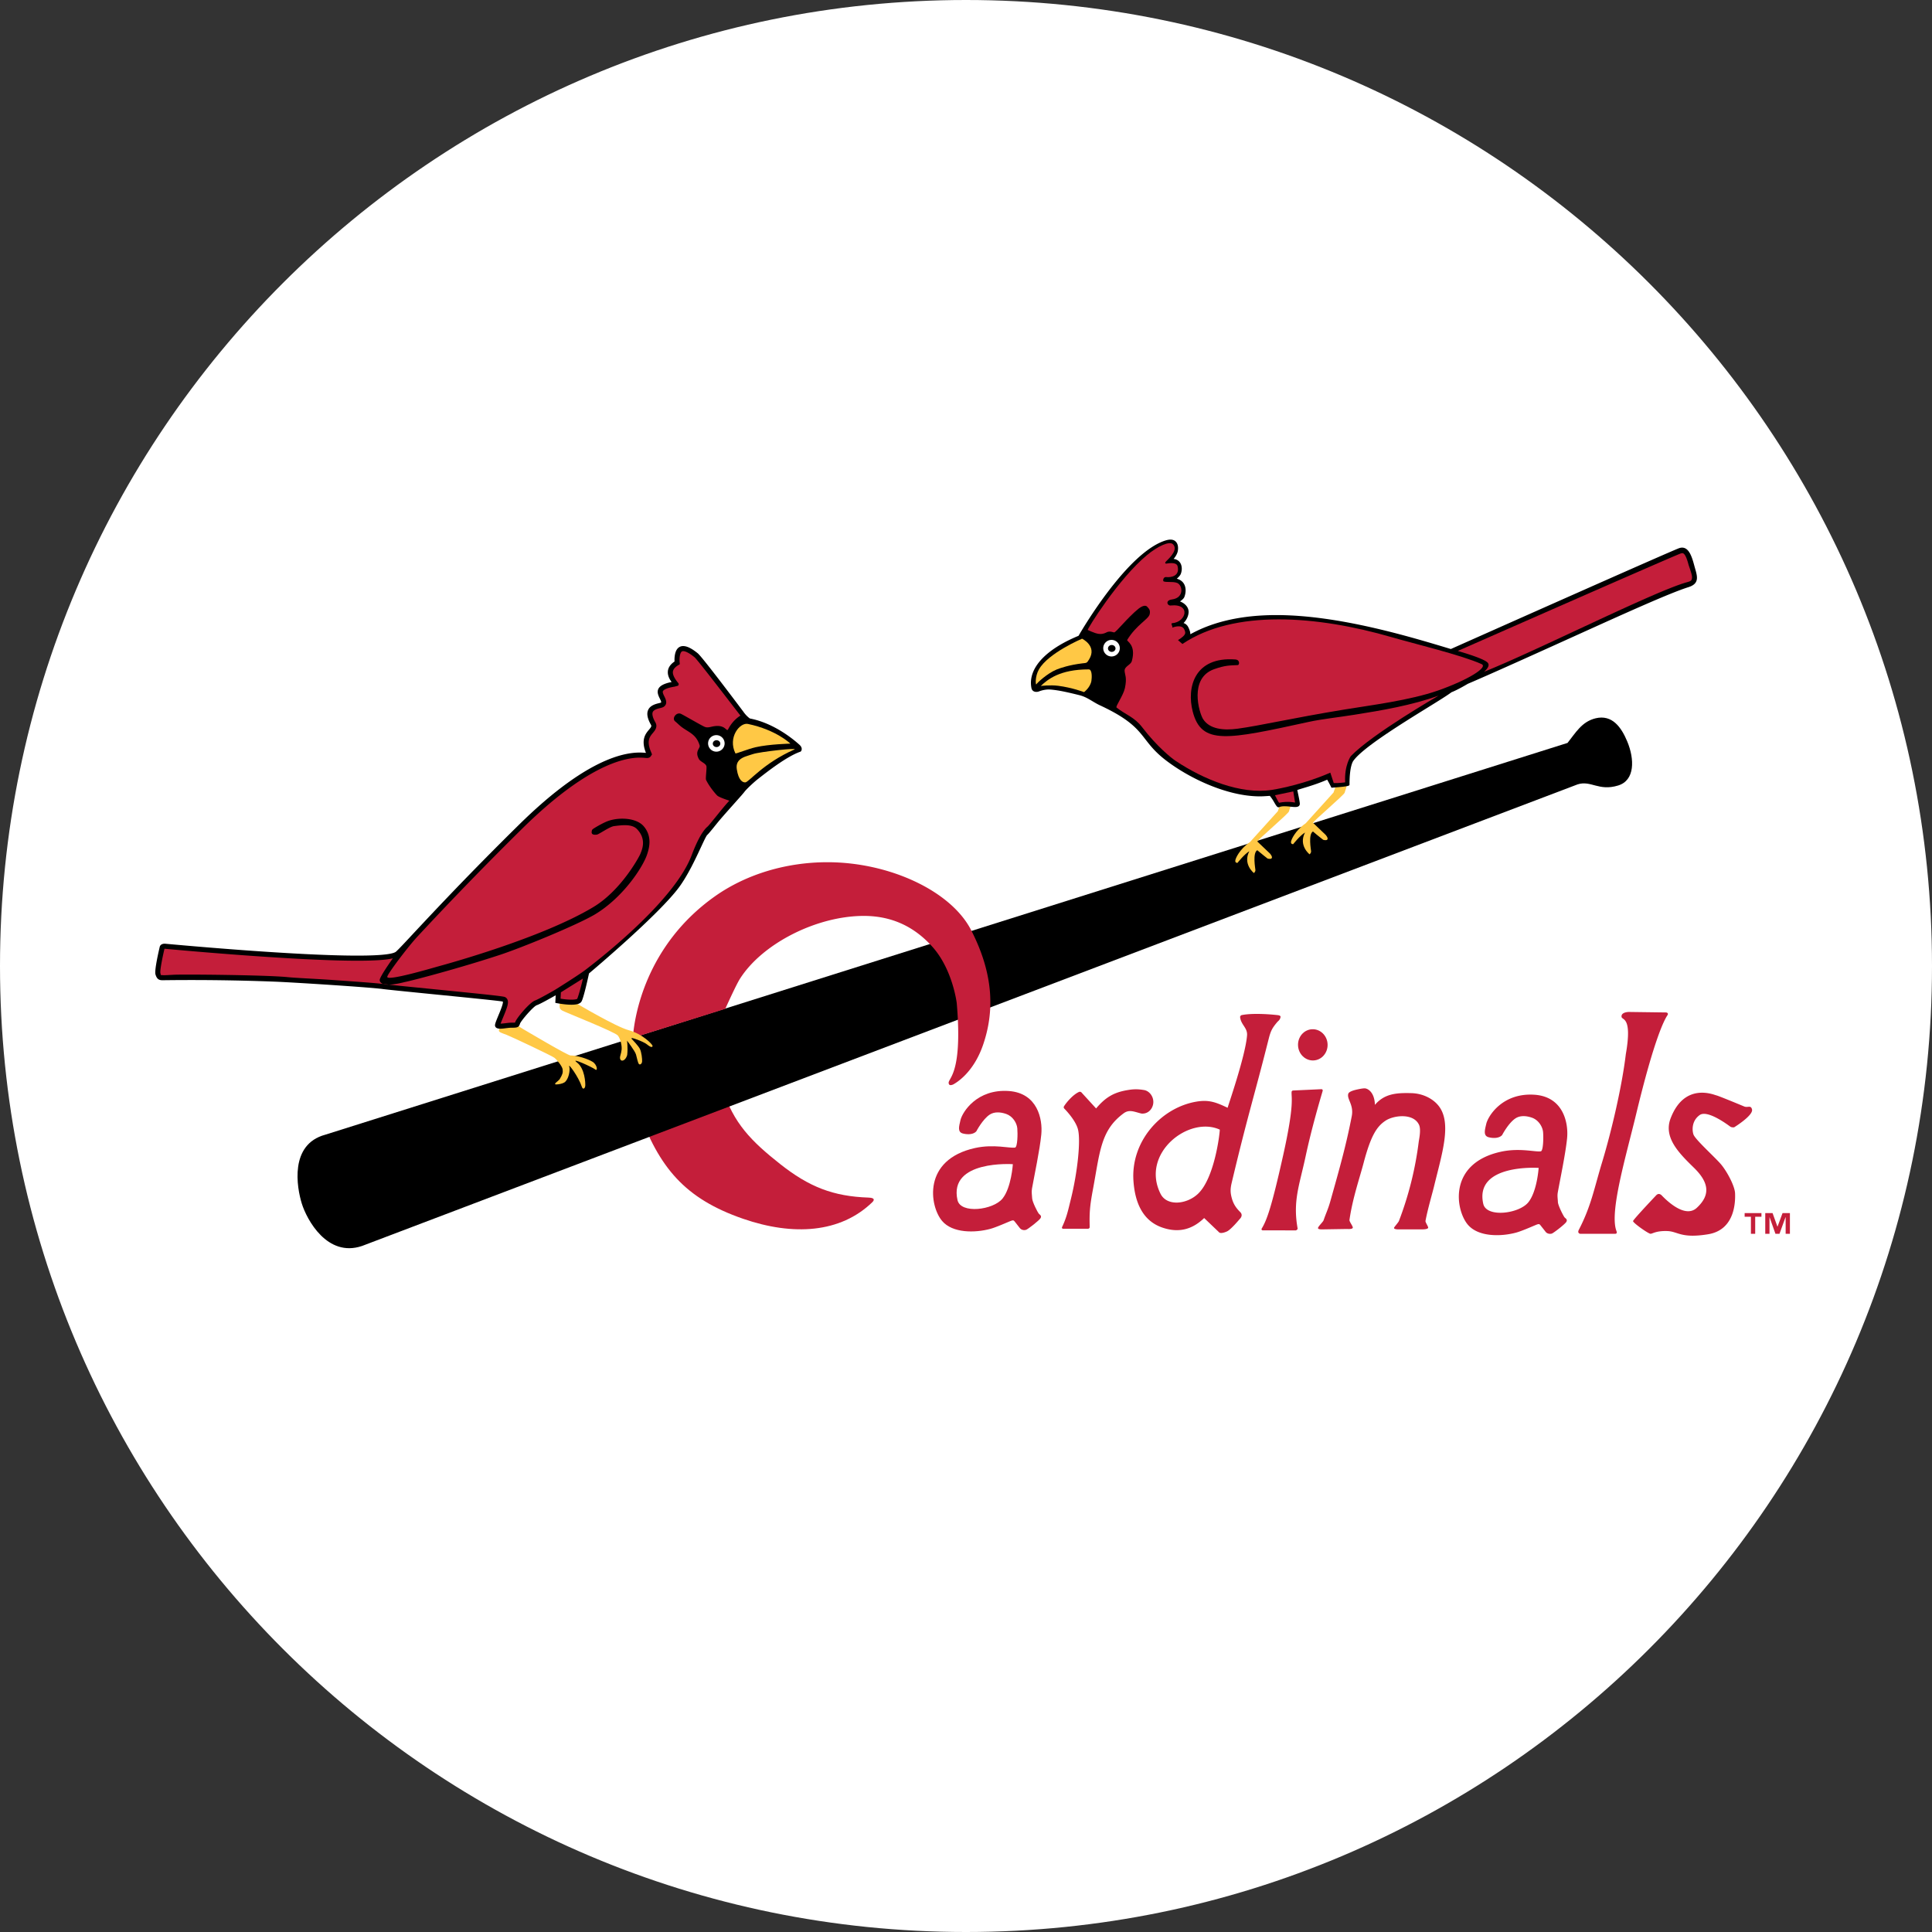<svg xmlns="http://www.w3.org/2000/svg" xml:space="preserve" style="enable-background:new 0 0 160 160" viewBox="0 0 160 160"><rect x="0" y="0" width="160" height="160" fill="#333333" stroke="none"/><path d="M80 157.5c-42.672 0-77.5-34.828-77.5-77.5S37.328 2.5 80 2.5s77.5 34.828 77.5 77.5-34.828 77.5-77.5 77.5z" style="fill:#fff"/><path d="M80 5c41.328 0 75 33.672 75 75s-33.672 75-75 75S5 121.328 5 80 38.672 5 80 5m0-5C35.828 0 0 35.828 0 80s35.828 80 80 80 80-35.828 80-80S124.172 0 80 0z" style="fill:#fff"/><path d="M52.858 91.916c1.714 4.779 3.854 7.349 8.679 9.017 4.151 1.435 8.064 1.184 10.703-1.371.12-.118.3-.361-.302-.382-2.939-.102-4.933-.881-7.351-2.796-2.347-1.858-3.856-3.362-4.745-6.219l-6.984 1.751z" style="fill-rule:evenodd;clip-rule:evenodd;fill:#c41e3a"/><path d="M29.984 103.185c-2.883.979-4.576-2.178-4.991-3.513-.413-1.335-1.035-4.889 1.929-5.696l102.894-32.45c.671-.835 1.168-1.755 2.324-2.04 1.371-.33 2.129.738 2.619 1.912.618 1.478.646 3.229-.753 3.654-1.622.495-2.25-.454-3.364-.09L29.984 103.185z"/><path d="M111.362 65.642c.01-.108.213-.533.138-.61-.092-.09-.689.149-.881.072l-.184.53-2.301 2.547c-.912.63-1.174 1.376-1.174 1.376-.161.387.138.351.138.351s.556-.712.979-.963c-.564 1.076.374 1.804.374 1.804s.136-.092.128-.254c-.008-.126-.249-1.407.154-1.635.32.282.848.689.848.689s.254.082.341-.018c.108-.123-.141-.395-.141-.395l-1.043-.994c-.046-.079 2.606-2.334 2.624-2.5M106.749 67.192c.01-.108.215-.533.138-.61-.09-.092-.687.146-.881.072l-.182.53-2.301 2.547c-.915.63-1.176 1.376-1.176 1.376-.159.387.138.351.138.351s.556-.712.979-.963c-.561 1.076.377 1.804.377 1.804s.136-.092.126-.254c-.008-.126-.248-1.407.154-1.635.323.279.851.689.851.689s.251.082.338-.018c.11-.123-.138-.395-.138-.395l-1.043-.994c-.05-.079 2.605-2.334 2.62-2.5" style="fill-rule:evenodd;clip-rule:evenodd;fill:#ffc845"/><path d="M78.594 89.794c-.264-.5 1.184-.428.638-6.729 0 0-.336-2.796-2.024-4.666-1.399-1.555-3.223-2.547-5.668-2.547-3.913 0-8.425 2.296-10.27 5.222-.284.454-.922 1.853-1.089 2.216l-.118.261-7.651 2.403.018-.228c.118-1.391.961-7.413 6.826-11.531 2.567-1.799 5.86-2.79 9.273-2.79 5.097 0 10.214 2.357 11.892 5.617 1.945 3.78 1.901 6.865.992 9.511-.817 2.375-2.291 3.177-2.488 3.285-.033.007-.262.115-.331-.024M88.116 91.619c.172-.282.72-.953 1.235-1.186.151-.069.249.08.249.08l1.174 1.284c.794-.946 1.509-1.353 2.68-1.532a3.586 3.586 0 0 1 1.24 0c.533.056.922.646.797 1.209-.11.484-.5.787-.956.746-.564-.128-.997-.374-1.471-.026-1.922 1.407-1.968 3.188-2.557 6.337-.256 1.373-.292 1.919-.264 3.075.005.154-.144.154-.144.154h-2.081s-.11-.038-.059-.146c.392-.83.5-1.402.733-2.337.541-2.188.828-4.856.574-5.773-.187-.687-.894-1.458-1.133-1.704a.15.15 0 0 1-.017-.181" style="fill-rule:evenodd;clip-rule:evenodd;fill:#c41e3a"/><path d="M107.498 86.586c-.033-.715.487-1.317 1.163-1.348.676-.033 1.25.52 1.284 1.233.033.715-.487 1.32-1.163 1.35-.675.031-1.251-.52-1.284-1.235" style="fill:#c41e3a"/><path d="m107.059 90.312 2.373-.11s.146-.002.1.161c-.213.725-.91 3.07-1.414 5.435-.505 2.355-1.063 3.662-.656 5.929.018.113-.144.169-.144.169l-2.765-.005s-.126-.041-.064-.144c.438-.717.833-1.842 1.771-6.045.958-4.297.671-4.769.705-5.281.002-.068.094-.109.094-.109M102.824 84.068c.787-.164 2.093-.1 2.985 0 .243.028.246.113.238.164-.038.236-.205.333-.272.412-.418.502-.536.707-.717 1.427-1.194 4.745-1.737 6.324-3.07 11.948-.102.459-.1.753.023 1.204.141.52.377.833.705 1.163.277.284-.049.569-.049.569s-.72.876-1.056 1.027c-.487.218-.63.092-.63.092l-1.258-1.202c-1.012.979-2.142 1.24-3.452.794-1.635-.554-2.278-2.07-2.403-3.864-.231-3.277 2.275-6.06 5.189-6.565 1.074-.187 1.666.059 2.611.505-.026 0 1.471-4.264 1.607-5.988.054-.643-.512-.879-.574-1.527-.008-.08.084-.149.123-.159m-1.807 9.483c-2.562-1.169-6.578 1.963-4.907 5.312.528 1.061 2.183.879 3.105 0 1.359-1.289 1.802-4.951 1.802-5.312M111.659 90.581c.059-.197.536-.31.733-.354.154-.033.443-.095.62-.095.243 0 .82.297.853 1.368.792-.933 1.788-1.005 3.021-.971.961.026 1.817.469 2.286 1.094 1.074 1.43.231 3.969-.407 6.611-.146.605-.543 1.95-.712 2.88-.018.108.233.464.223.556-.018.156-.525.141-.525.141h-1.988s-.366-.002-.31-.141c.033-.082.354-.433.402-.556a28.134 28.134 0 0 0 1.637-6.549c.026-.213.213-1.02.023-1.419-.469-.987-2.101-.782-2.772-.336-.71.472-1.209 1.207-1.812 3.49-.318 1.215-.92 2.942-1.174 4.733-.018.126.272.497.277.623.005.167-.472.123-.472.123l-2.07.033s-.379.018-.338-.128c.046-.156.41-.487.459-.625.2-.587.369-.897.571-1.617.805-2.86 1.302-4.633 1.763-7.005.183-.951-.421-1.405-.288-1.856M134.889 83.806l3.098.041s.233.033.102.233c-.272.405-1.097 1.976-2.598 8.22-.846 3.508-2.224 8.105-1.622 9.65.09.226-.085.226-.085.226h-2.929s-.248-.046-.105-.323c1.03-1.993 1.258-3.387 1.937-5.627.784-2.588 1.643-6.293 1.955-8.914.553-3.149-.31-2.801-.351-3.098-.058-.405.598-.408.598-.408M124.401 93.999c-.205.236-.643.302-1.109.184-.466-.118-.331-.579-.208-1.104.154-.669 1.363-2.608 4.018-2.416 2.357.174 2.801 2.316 2.678 3.598-.126 1.279-.579 3.416-.769 4.482-.054.297-.005.502.008.807.015.302.469 1.174.551 1.266.082.092.261.169.151.369-.113.2-1.071.935-1.207.976-.136.041-.379.033-.523-.159-.067-.092-.341-.433-.382-.487-.12-.154-.138-.184-.425-.067-.29.12-1.174.51-1.632.633-1.273.341-3.124.361-3.99-.656-1.04-1.227-1.642-5.079 2.729-6.042 1.555-.343 2.885.041 3.313-.036.205-.038.228-1.145.187-1.594-.041-.446-.379-1.002-.922-1.191-.495-.172-.987-.187-1.355.051-.592.384-1.113 1.386-1.113 1.386m-1.563 5.699c.264 1.163 2.965.825 3.733-.131.728-.904.853-2.847.853-2.847s-5.339-.366-4.586 2.978M145.095 91.878c.12.497-1.481 1.481-1.481 1.481s-.208.026-.323-.059c-.51-.379-1.947-1.371-2.531-.956-.723.518-.612 1.373-.505 1.632.19.448 1.773 1.86 2.278 2.457.502.6 1.138 1.799 1.158 2.398.023.597.044 3.013-2.232 3.385-2.275.372-2.493-.248-3.413-.266-.92-.023-1.184.226-1.358.226-.174 0-1.466-.91-1.445-1.053.018-.115 1.373-1.561 1.922-2.14.138-.144.308-.133.454.018.553.576 1.981 1.878 2.901 1.027 1.161-1.074 1.007-2.109-.241-3.326-1.248-1.217-2.534-2.506-1.924-4.09 1.158-3.016 3.587-1.94 3.785-1.899.141.028 1.484.576 2.298.917.306.13.562-.139.657.248" style="fill-rule:evenodd;clip-rule:evenodd;fill:#c41e3a"/><path d="M145.876 100.764h-.518v1.412h-.354v-1.412h-.52v-.302h1.391v.302zm2.358 1.412h-.354v-1.368h-.013l-.497 1.368h-.336l-.484-1.368h-.008v1.368h-.351v-1.714h.605l.402 1.12h.01l.415-1.12h.61v1.714z" style="fill:#c41e3a"/><path d="M41.433 85.085s-.133.167-.115.284c.018.115.231.182.633.331.4.151 3.741 1.73 3.956 1.896.218.167.653.71.687.958.033.277.003.405-.238.81-.049.082-.269.248-.336.312-.079.077-.067.136.041.133.21-.005.523-.064.679-.166.356-.236.5-1.033.4-1.33-.1-.3.766.84 1.048 1.696.079.248.266.154.282-.1.013-.223-.033-1.414-.682-1.914-.648-.5 1.299.4 1.496.566.233.197.192-.374-.205-.625-.4-.249-1.273-.53-1.832-.528-.236.003-3.703-2.057-3.936-2.191-.231-.133-.464-.3-.464-.3l-1.414.168zM46.357 83.022c-.018.4-.051.515.2.666.248.149 4.407 1.778 4.622 2.081.215.297.333.83.3 1.163-.033.333-.144.513-.133.697.008.12.1.266.282.184.184-.084.305-.356.315-.459.067-.594-.015-1.171-.015-1.171s.661.851.743 1.148c.082.3.154.682.238.782.084.1.248 0 .266-.2.018-.2-.049-.782-.182-1.048-.136-.267-.584-.723-.715-.871-.133-.151 1.012.254 1.312.505.3.251.451.251.451.118s-.848-.999-1.965-1.297c-1.112-.302-4.33-2.224-4.33-2.224-.456.018-1.389-.074-1.389-.074" style="fill:#ffc845"/><path d="M105.886 66.856c-.123 0-.205-.144-.356-.4a3.449 3.449 0 0 0-.369-.546c-.141.01-.53.038-.746.041h-.079c-2.744 0-5.929-1.535-7.872-3.054-.799-.628-1.209-1.156-1.607-1.668-.666-.856-1.294-1.668-3.751-2.811-.22-.1-.423-.223-.623-.341-.338-.202-.664-.397-1.069-.5-.864-.215-1.696-.412-2.391-.469a2.465 2.465 0 0 0-.192-.008 2.34 2.34 0 0 0-.789.161c-.215.08-.556.056-.623-.282-.305-1.561 1.066-3.154 3.902-4.325.328-.569 4.077-6.949 7.226-7.902.141-.041.269-.064.384-.064.202 0 .359.067.469.197.141.161.192.42.144.725-.038.256-.215.515-.351.682a.701.701 0 0 1 .538.305c.187.282.164.671.054.938-.056.138-.205.287-.328.392.259.069.459.205.582.405.179.287.197.697.049 1.097-.056.149-.223.282-.366.377.405.156.682.459.71.799.023.279-.1.674-.415.992a.651.651 0 0 1 .346.264c.003.005.223.359.215.666 1.891-1.053 4.284-1.589 7.123-1.589 5.132 0 10.954 1.755 14.452 2.811 1.145-.51 18.29-8.146 18.915-8.356a.776.776 0 0 1 .236-.041c.564 0 .807.73 1.007 1.476.023.087.049.177.072.259.192.671.356 1.253-.548 1.537-1.53.479-5.207 2.142-9.101 3.905-2.486 1.125-7.082 3.211-9.173 4.1-.771.454-1.176.63-1.355.7-.325.248-1.069.71-2.006 1.289-2.124 1.315-5.337 3.303-6.106 4.371-.015.018-.333.359-.333 1.973 0 .108 0 .164-1.425.269l-.069.005-.031-.061a10.432 10.432 0 0 0-.325-.605c-1.092.479-2.175.735-2.475.858.059.29.22.997.208 1.161-.013.164-.141.246-.384.246-.11 0-.241-.015-.379-.028a4.076 4.076 0 0 0-.495-.036c-.184 0-.328.02-.438.072l-.02.008-.042.005z"/><path d="M139.827 46.729c-.138-.52-.279-.822-.423-.897-.021-.013-.072-.041-.208.003-.589.197-18.469 8.074-18.469 8.074 1.004.292 2.227.694 2.478.974.269.297-.302.751-.302.751 4.348-1.735 14.08-6.657 16.781-7.41.197-.054.333-.097.39-.184a.507.507 0 0 0 .051-.264c-.004-.237-.247-.86-.298-1.047" style="fill:#c41e3a"/><path d="M94.599 60.238c1.207 1.576 2.398 2.537 2.783 2.788 2.242 1.489 5.335 2.798 7.974 2.386.674-.105 2.788-.528 4.815-1.425l.284.864c.436.015.946-.059.946-.059-.082-1.404.464-2.168.464-2.168 1.771-1.845 7.277-5.017 7.277-5.017-2.178.799-4.789 1.24-6.982 1.586-1.281.205-2.714.359-3.78.592-6.765 1.476-8.884 1.945-9.606-.866-.512-1.993.144-4.553 3.526-4.305.415.028.346.461.208.466-.682.031-1.035.013-1.953.336-2.114.741-1.243 3.623-.925 4.128.536.848 1.696.958 2.857.805 1.935-.264 4.425-.861 8.832-1.586 2.132-.351 5.443-.758 7.787-1.583 2.445-.861 4.169-1.922 3.59-2.183-1.642-.743-5.693-1.717-7.446-2.229-6.183-1.794-13.045-2.324-17.327.564l-.366-.32c.728-.451.628-.612.538-.848-.208-.556-1.084-.159-1.056-.166.179-.051-.154-.374.046-.39 1.153-.082 1.581-1.645-.143-1.463-.264.028-.472-.423.12-.502 1.017-.136.889-1.166.428-1.366-.364-.156-1.135-.005-1.156-.177-.023-.184.092-.328.238-.31.374.046 1.171-.059.946-.915-.041-.161-.259-.318-.922-.2-.072.013-.177-.038.002-.213.372-.354.966-.981.538-1.394-.284-.274-1.235.146-2.152.907-2.375 1.968-4.979 6.162-4.902 6.198.451.197.835.384 1.212.318.241-.041.366-.149.479-.172.182-.036.325.01.489.054.141.036 1.094-1.215 2.04-1.973.161-.128.523-.354.702-.154.144.161.282.272.208.618-.092.423-1.092.866-1.863 2.132-.072.118.764.372.384 1.75-.092.336-.63.43-.597.833.028.328.205.536.026 1.399-.133.628-.805 1.527-.692 1.619.743.593 1.473.777 2.129 1.641" style="fill:#c41e3a"/><path d="M89.612 52.894s1.268.602.584 1.712c-.202.331-.192.284-.584.333-1.061.128-1.822.39-2.106.507-.797.328-1.63 1.125-1.681 1.227-.054.108-.138-.623.218-1.243.779-1.357 3.569-2.536 3.569-2.536" style="fill:#ffc845"/><path d="M86.192 56.809c.556-.525 1.558-1.376 3.974-1.373.295.003.259.694.22.948-.092.553-.61.935-.61.935s-.969-.374-2.147-.525c-.664-.085-1.437.015-1.437.015" style="fill:#ffc845"/><path d="m105.586 65.857 1.519-.315.146.925s-.558-.141-1.325.013c-.027.002-.34-.623-.34-.623" style="fill:#c41e3a"/><path d="M92.738 53.681a.685.685 0 1 1-1.372-.002.685.685 0 0 1 1.372.002" style="fill-rule:evenodd;clip-rule:evenodd;fill:#fff"/><path d="M92.382 53.701c0 .156-.141.284-.313.284-.172 0-.31-.128-.31-.284 0-.156.138-.284.31-.284s.313.128.313.284M41.44 85.192c-.123 0-.297-.013-.39-.123a.268.268 0 0 1-.049-.225c.026-.151.138-.418.266-.73.154-.364.438-1.048.372-1.168-.184-.054-3.403-.374-5.988-.63-1.889-.19-3.518-.351-3.961-.41-1.117-.149-7.095-.53-8.745-.602a178.566 178.566 0 0 0-9.455-.126h-.033c-.277 0-.459-.077-.579-.474-.085-.29.144-1.402.348-2.283.038-.169.19-.267.415-.267.023 0 .051.003.077.005 1.771.161 10.859.981 15.866.981 2.355 0 3.049-.179 3.216-.333.223-.2.72-.733 1.473-1.543 1.689-1.804 4.512-4.83 8.689-8.945 5.027-4.956 8.223-5.996 10.016-5.996.205 0 .359.015.474.023.015 0 .028.003.044.005-.441-1.099-.026-1.594.254-1.924.169-.205.226-.287.161-.397-.292-.515-.372-.915-.238-1.225.169-.392.625-.505.899-.574a.883.883 0 0 0 .167-.049c.049-.038-.026-.182-.092-.323-.118-.238-.264-.536-.118-.82.133-.259.495-.441 1.092-.559-.144-.184-.349-.52-.31-.899.031-.305.218-.574.551-.797-.01-.192-.018-.776.261-1.084a.598.598 0 0 1 .456-.195c.318 0 .71.195 1.204.597.405.331 3.633 4.646 3.772 4.827.231.338.487.536.554.574 1.919.369 3.503 1.635 4.105 2.181.31.282.144.543.077.566-1.125.384-2.749 1.66-3.557 2.293-.218.169-.889.774-1.086 1.038-.195.266-1.686 1.881-2.268 2.603-.436.541-.71.879-.812.966-.077.067-.292.528-.52 1.017-.433.93-1.089 2.337-1.824 3.328-1.678 2.252-7.013 6.757-7.446 7.121-.069.331-.446 2.045-.625 2.332-.108.174-.379.259-.83.259-.566 0-1.22-.133-1.245-.138l-.09-.018.033-.628c-.382.218-1.299.733-1.566.823-.295.1-1.33 1.317-1.391 1.532-.095.333-.277.333-.72.333-.11 0-.256.018-.41.036-.171.022-.345.045-.494.045" style="fill-rule:evenodd;clip-rule:evenodd"/><path d="M48.279 81.036c-.172.741-.407 1.558-.484 1.691-.005 0-.11.061-.474.061-.315 0-.664-.044-.897-.082l.026-.525 1.829-1.145zM48.474 80.326c2.035-1.55 7.482-5.983 8.807-9.501.682-1.812 1.168-2.245 1.325-2.378.079-.069.384-.446.651-.776.389-.482.815-1.01 1.145-1.363 0 0-.851-.269-1.012-.43-.161-.161-.651-.74-.915-1.286-.056-.11.051-.833.033-1.099-.018-.267-.494-.397-.623-.623-.382-.677.133-.889.056-1.143-.259-.848-.787-1.035-1.353-1.42-.3-.202-.464-.397-.669-.561-.308-.243.084-.789.464-.633.184.077 1.709.969 1.973 1.079.3.126.538-.044.969-.069.802-.046.846.528.981.264.41-.799 1.017-1.122 1.017-1.122-.067-.067-3.531-4.61-3.805-4.835-.538-.438-.82-.505-.94-.505-.067 0-.108.018-.146.059-.156.174-.169.633-.151.828l.018.195-.164.102c-.251.156-.382.331-.407.515-.044.308.254.72.446.948.087.105-.023.218-.023.218l-.279.074c-.787.126-.943.315-.969.372-.051.095.038.279.118.441.108.22.29.587-.023.835-.082.067-.185.092-.325.128-.21.051-.528.131-.615.331-.074.174.002.477.218.853.213.374-.038.674-.205.874-.259.308-.556.659-.146 1.596l.072.184-.095.141c-.046.072-.138.156-.32.156-.041 0-.095-.005-.164-.01-.105-.008-.251-.021-.436-.021-1.407 0-4.538.764-9.727 5.873a283.64 283.64 0 0 0-8.674 8.935c-.789.846-2.496 3.103-2.509 3.344-.021.384 3.71-.723 4.241-.869.53-.146 8.556-2.327 12.848-4.922 2.268-1.368 3.764-4.115 3.879-4.41.113-.295.541-1.184-.292-2.037-.43-.443-1.271-.32-1.891-.243-.384.049-1.245.679-1.43.705-.559.072-.415-.264-.41-.341.005-.08.136-.156.228-.215s.753-.456 1.174-.594c.946-.31 2.301-.22 2.885.451.766.884.423 1.912.29 2.327-.328 1.017-1.96 3.559-4.325 4.979-1.425.851-6.063 2.765-7.954 3.38-3.206 1.05-6.9 2.034-7.766 2.216-.182.038-2.037.564-2.104-.151-.023-.261 1.089-1.807 1.089-1.807-.477.115-1.332.197-2.949.197-5.043 0-14.265-.835-15.963-.992-.205.869-.379 1.819-.341 2.012.018.064.028.12.036.166.062.005.133.008.192.013a.634.634 0 0 0 .067.002c.154 0 .433-.018.817-.038.825-.044 7.618.018 9.401.195.776.077 2.309.136 3.787.241 1.835.128 3.564.251 4.166.33.436.059 2.14.228 3.946.407 4.423.441 5.922.597 6.106.666a.4.4 0 0 1 .226.218c.118.272-.023.666-.369 1.494-.072.174-.151.361-.197.497.12-.003.272-.021.42-.038.169-.021.328-.041.464-.041.123 0 .248 0 .313-.008.002-.005.005-.01.005-.021.097-.338 1.217-1.665 1.66-1.812.215-.074 1.13-.582 1.655-.887 0 0 1.903-1.186 2.498-1.64" style="fill-rule:evenodd;clip-rule:evenodd;fill:#c41e3a"/><path d="M60.01 61.565a.684.684 0 1 1-1.369 0 .684.684 0 0 1 1.369 0" style="fill-rule:evenodd;clip-rule:evenodd;fill:#fff"/><path d="M59.653 61.585c0 .156-.138.284-.313.284-.172 0-.31-.128-.31-.284 0-.156.138-.284.31-.284.175 0 .313.128.313.284" style="fill-rule:evenodd;clip-rule:evenodd"/><path d="M65.457 61.585s-1.158-1.138-3.516-1.632c-.674-.141-1.689 1.12-1.035 2.442.023.044 1.063-.374 1.681-.515 1.125-.256 2.87-.295 2.87-.295M65.783 62.072c.389-.172-2.878.187-3.426.377-.536.19-1.484.31-1.34 1.251.143.94.494 1.107.705 1.094.302-.018 1.475-1.579 4.061-2.722" style="fill-rule:evenodd;clip-rule:evenodd;fill:#ffc845"/><path d="M80.857 93.689c-.205.238-.643.302-1.109.185-.466-.118-.331-.579-.208-1.104.154-.669 1.363-2.608 4.018-2.416 2.357.174 2.801 2.316 2.678 3.595-.123 1.281-.582 3.418-.771 4.484-.051.297-.002.502.013.807.013.302.464 1.174.546 1.266.085.092.261.169.154.369-.11.2-1.071.938-1.209.976-.136.041-.377.033-.52-.159-.067-.092-.341-.433-.382-.487-.12-.154-.138-.185-.425-.067-.287.12-1.174.51-1.63.633-1.276.343-3.129.361-3.99-.656-1.043-1.227-1.645-5.079 2.729-6.042 1.553-.343 2.883.041 3.311-.036.208-.038.228-1.145.187-1.594-.041-.448-.379-1.002-.922-1.191-.495-.172-.987-.187-1.358.051-.592.384-1.112 1.386-1.112 1.386m-1.561 5.699c.261 1.163 2.962.825 3.731-.131.728-.905.853-2.844.853-2.844s-5.34-.369-4.584 2.975" style="fill-rule:evenodd;clip-rule:evenodd;fill:#c41e3a"/></svg>
